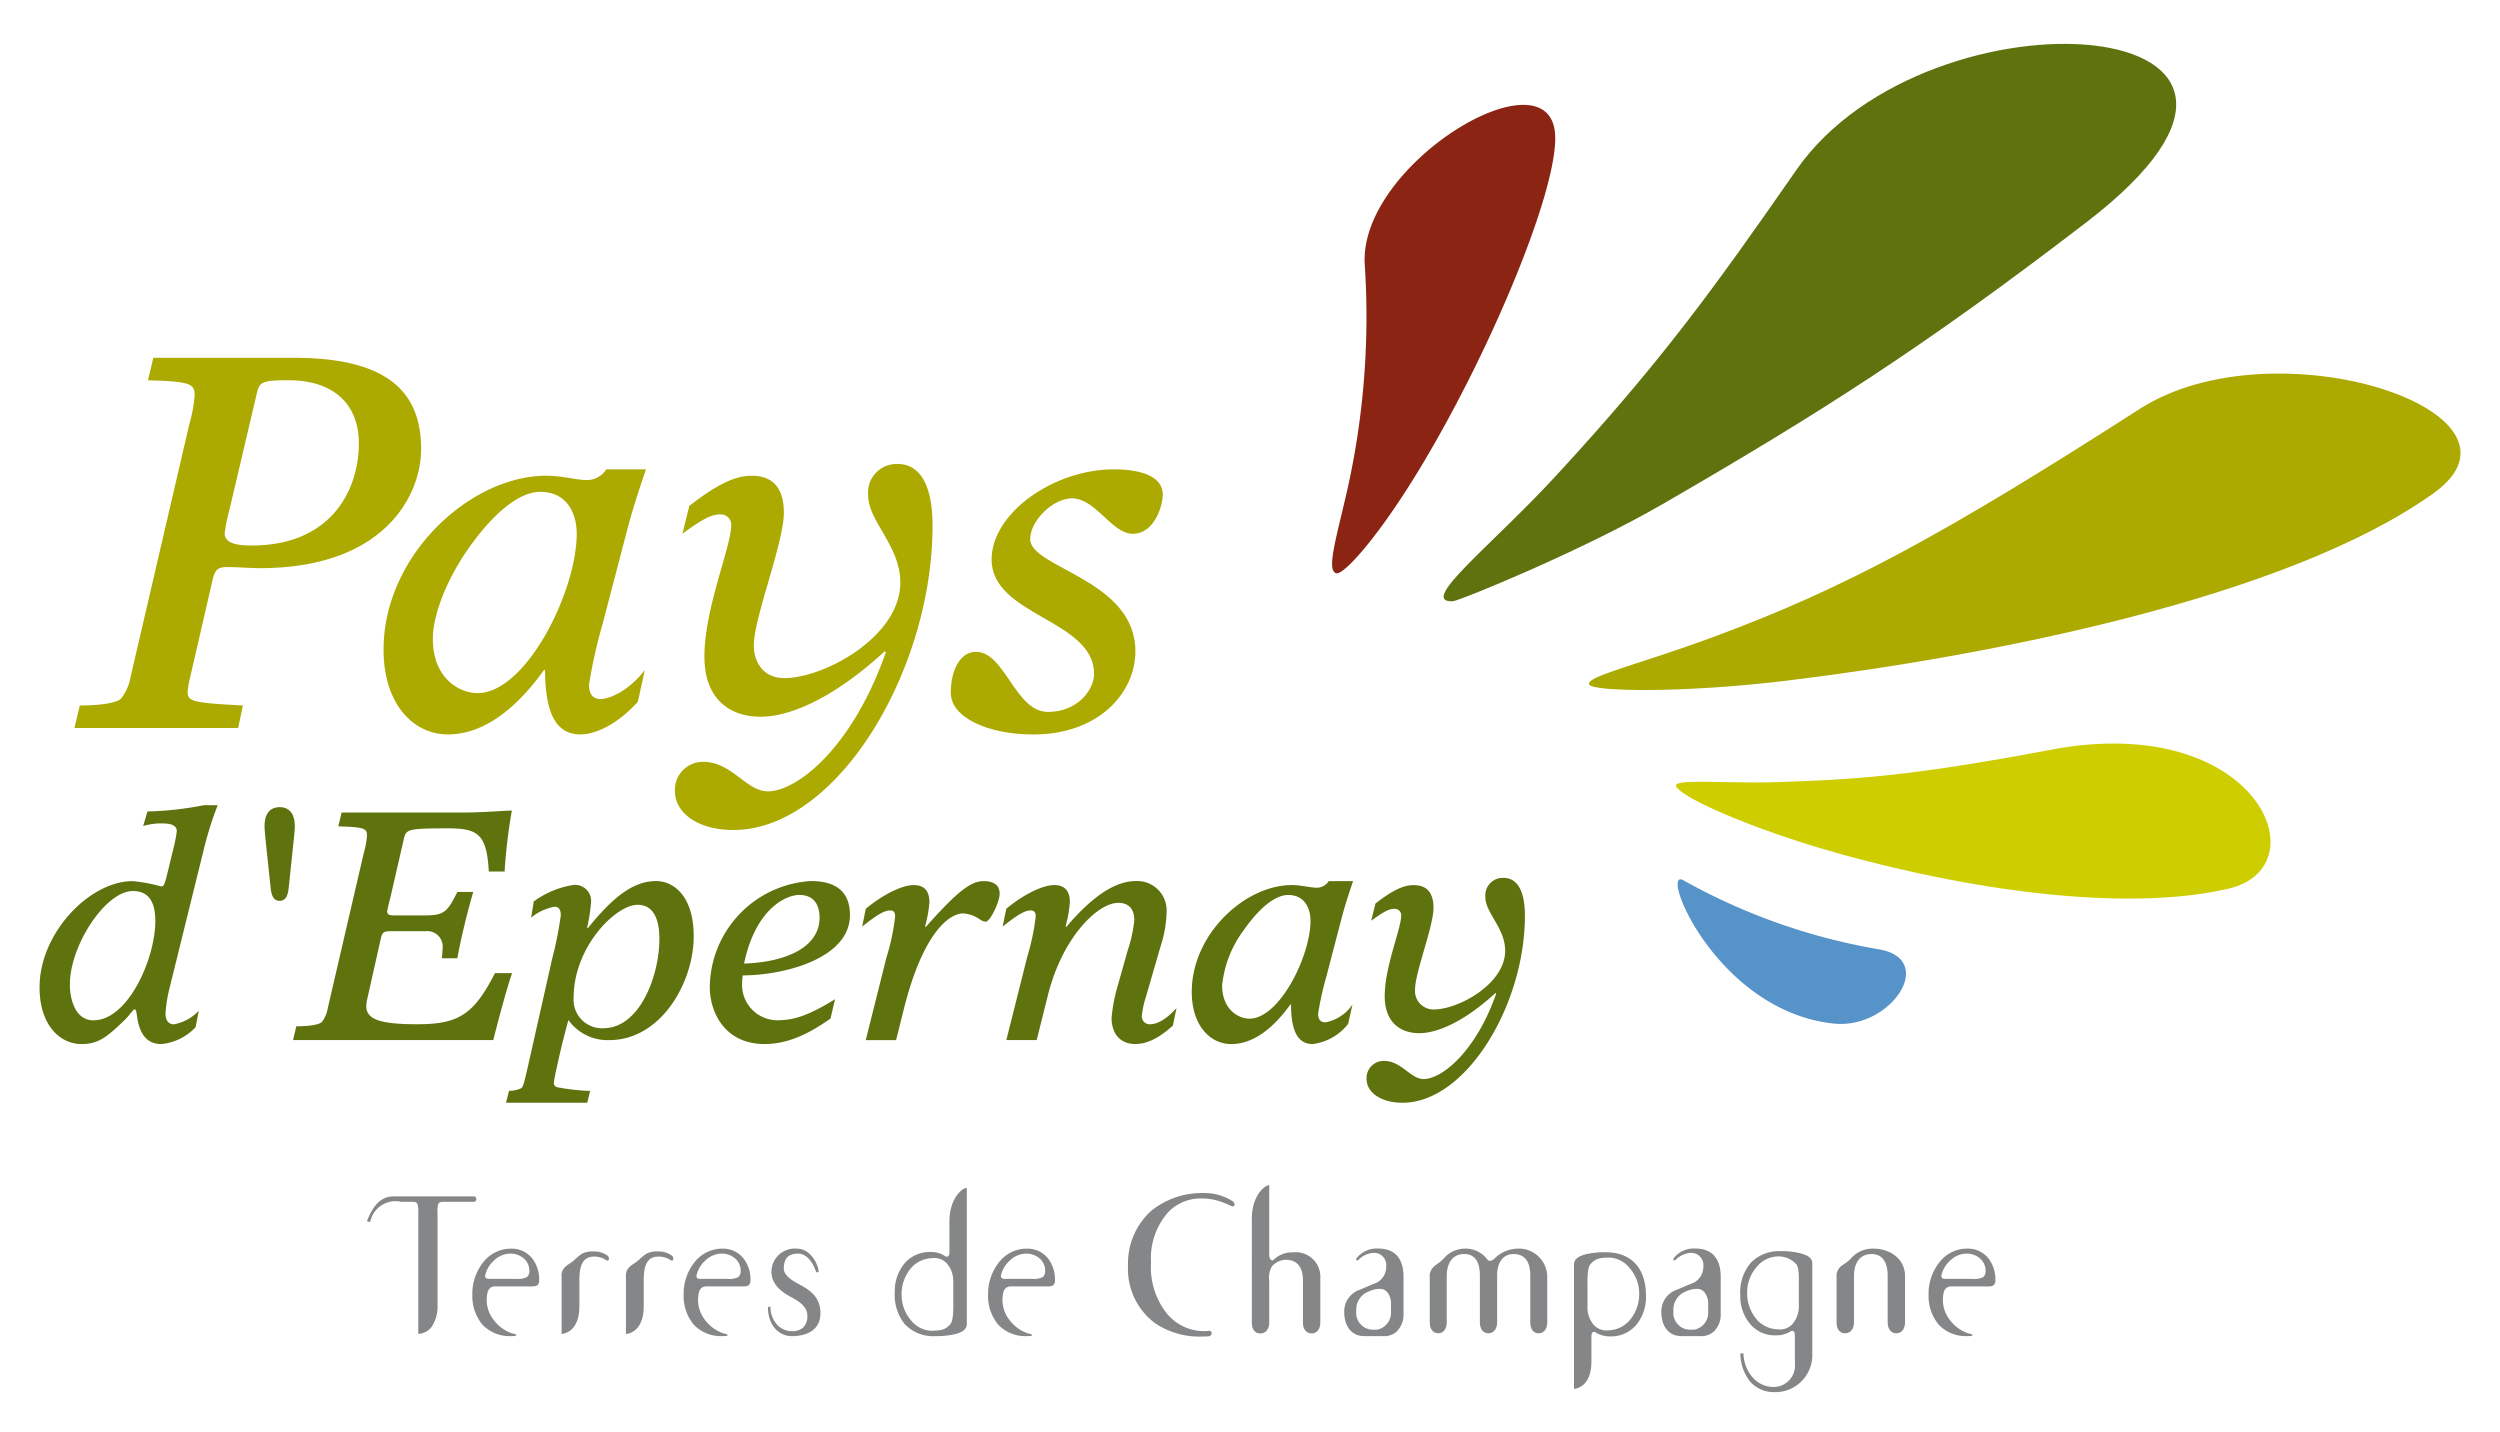 <svg xmlns="http://www.w3.org/2000/svg" xmlns:xlink="http://www.w3.org/1999/xlink" width="284.769" height="163.083" viewBox="0 0 284.769 163.083">
  <defs>
    <filter id="Tracé_1277" x="3.983" y="35.751" width="48.488" height="51.678" filterUnits="userSpaceOnUse">
      <feOffset dy="5" input="SourceAlpha"/>
      <feGaussianBlur stdDeviation="1.5" result="blur"/>
      <feFlood flood-color="#fff"/>
      <feComposite operator="in" in2="blur"/>
      <feComposite in="SourceGraphic"/>
    </filter>
    <filter id="Tracé_1278" x="39.191" y="48.461" width="38.889" height="39.696" filterUnits="userSpaceOnUse">
      <feOffset dy="5" input="SourceAlpha"/>
      <feGaussianBlur stdDeviation="1.5" result="blur-2"/>
      <feFlood flood-color="#fff"/>
      <feComposite operator="in" in2="blur-2"/>
      <feComposite in="SourceGraphic"/>
    </filter>
    <filter id="Tracé_1279" x="72.383" y="47.852" width="38.341" height="51.192" filterUnits="userSpaceOnUse">
      <feOffset dy="5" input="SourceAlpha"/>
      <feGaussianBlur stdDeviation="1.5" result="blur-3"/>
      <feFlood flood-color="#fff"/>
      <feComposite operator="in" in2="blur-3"/>
      <feComposite in="SourceGraphic"/>
    </filter>
    <filter id="Tracé_1280" x="103.796" y="48.456" width="33.15" height="39.7" filterUnits="userSpaceOnUse">
      <feOffset dy="5" input="SourceAlpha"/>
      <feGaussianBlur stdDeviation="1.5" result="blur-4"/>
      <feFlood flood-color="#fff"/>
      <feComposite operator="in" in2="blur-4"/>
      <feComposite in="SourceGraphic"/>
    </filter>
    <filter id="Tracé_1281" x="37.303" y="131.279" width="21.46" height="25.159" filterUnits="userSpaceOnUse">
      <feOffset dy="5" input="SourceAlpha"/>
      <feGaussianBlur stdDeviation="1.5" result="blur-5"/>
      <feFlood flood-color="#fff"/>
      <feComposite operator="in" in2="blur-5"/>
      <feComposite in="SourceGraphic"/>
    </filter>
    <filter id="Tracé_1282" x="49.3" y="137.23" width="16.613" height="19.468" filterUnits="userSpaceOnUse">
      <feOffset dy="5" input="SourceAlpha"/>
      <feGaussianBlur stdDeviation="1.5" result="blur-6"/>
      <feFlood flood-color="#fff"/>
      <feComposite operator="in" in2="blur-6"/>
      <feComposite in="SourceGraphic"/>
    </filter>
    <filter id="Tracé_1283" x="59.466" y="137.546" width="14.395" height="18.897" filterUnits="userSpaceOnUse">
      <feOffset dy="5" input="SourceAlpha"/>
      <feGaussianBlur stdDeviation="1.5" result="blur-7"/>
      <feFlood flood-color="#fff"/>
      <feComposite operator="in" in2="blur-7"/>
      <feComposite in="SourceGraphic"/>
    </filter>
    <filter id="Tracé_1284" x="66.8" y="137.546" width="14.4" height="18.897" filterUnits="userSpaceOnUse">
      <feOffset dy="5" input="SourceAlpha"/>
      <feGaussianBlur stdDeviation="1.5" result="blur-8"/>
      <feFlood flood-color="#fff"/>
      <feComposite operator="in" in2="blur-8"/>
      <feComposite in="SourceGraphic"/>
    </filter>
    <filter id="Tracé_1285" x="73.374" y="137.23" width="16.613" height="19.468" filterUnits="userSpaceOnUse">
      <feOffset dy="5" input="SourceAlpha"/>
      <feGaussianBlur stdDeviation="1.5" result="blur-9"/>
      <feFlood flood-color="#fff"/>
      <feComposite operator="in" in2="blur-9"/>
      <feComposite in="SourceGraphic"/>
    </filter>
    <filter id="Tracé_1286" x="82.969" y="137.235" width="14.984" height="19.468" filterUnits="userSpaceOnUse">
      <feOffset dy="5" input="SourceAlpha"/>
      <feGaussianBlur stdDeviation="1.5" result="blur-10"/>
      <feFlood flood-color="#fff"/>
      <feComposite operator="in" in2="blur-10"/>
      <feComposite in="SourceGraphic"/>
    </filter>
    <filter id="Tracé_1287" x="97.416" y="130.311" width="17.203" height="26.386" filterUnits="userSpaceOnUse">
      <feOffset dy="5" input="SourceAlpha"/>
      <feGaussianBlur stdDeviation="1.5" result="blur-11"/>
      <feFlood flood-color="#fff"/>
      <feComposite operator="in" in2="blur-11"/>
      <feComposite in="SourceGraphic"/>
    </filter>
    <filter id="Tracé_1288" x="108.054" y="137.23" width="16.617" height="19.468" filterUnits="userSpaceOnUse">
      <feOffset dy="5" input="SourceAlpha"/>
      <feGaussianBlur stdDeviation="1.5" result="blur-12"/>
      <feFlood flood-color="#fff"/>
      <feComposite operator="in" in2="blur-12"/>
      <feComposite in="SourceGraphic"/>
    </filter>
    <filter id="Tracé_1289" x="123.986" y="130.901" width="21.133" height="25.844" filterUnits="userSpaceOnUse">
      <feOffset dy="5" input="SourceAlpha"/>
      <feGaussianBlur stdDeviation="1.5" result="blur-13"/>
      <feFlood flood-color="#fff"/>
      <feComposite operator="in" in2="blur-13"/>
      <feComposite in="SourceGraphic"/>
    </filter>
    <filter id="Tracé_1290" x="138.098" y="130.005" width="16.801" height="26.391" filterUnits="userSpaceOnUse">
      <feOffset dy="5" input="SourceAlpha"/>
      <feGaussianBlur stdDeviation="1.5" result="blur-14"/>
      <feFlood flood-color="#fff"/>
      <feComposite operator="in" in2="blur-14"/>
      <feComposite in="SourceGraphic"/>
    </filter>
    <filter id="Tracé_1291" x="148.622" y="137.221" width="15.758" height="19.477" filterUnits="userSpaceOnUse">
      <feOffset dy="5" input="SourceAlpha"/>
      <feGaussianBlur stdDeviation="1.5" result="blur-15"/>
      <feFlood flood-color="#fff"/>
      <feComposite operator="in" in2="blur-15"/>
      <feComposite in="SourceGraphic"/>
    </filter>
    <filter id="Tracé_1292" x="158.363" y="137.225" width="22.38" height="19.142" filterUnits="userSpaceOnUse">
      <feOffset dy="5" input="SourceAlpha"/>
      <feGaussianBlur stdDeviation="1.5" result="blur-16"/>
      <feFlood flood-color="#fff"/>
      <feComposite operator="in" in2="blur-16"/>
      <feComposite in="SourceGraphic"/>
    </filter>
    <filter id="Tracé_1293" x="174.788" y="137.641" width="17.203" height="25.065" filterUnits="userSpaceOnUse">
      <feOffset dy="5" input="SourceAlpha"/>
      <feGaussianBlur stdDeviation="1.5" result="blur-17"/>
      <feFlood flood-color="#fff"/>
      <feComposite operator="in" in2="blur-17"/>
      <feComposite in="SourceGraphic"/>
    </filter>
    <filter id="Tracé_1294" x="184.736" y="137.221" width="15.768" height="19.477" filterUnits="userSpaceOnUse">
      <feOffset dy="5" input="SourceAlpha"/>
      <feGaussianBlur stdDeviation="1.5" result="blur-18"/>
      <feFlood flood-color="#fff"/>
      <feComposite operator="in" in2="blur-18"/>
      <feComposite in="SourceGraphic"/>
    </filter>
    <filter id="Tracé_1295" x="193.732" y="137.523" width="17.203" height="25.561" filterUnits="userSpaceOnUse">
      <feOffset dy="5" input="SourceAlpha"/>
      <feGaussianBlur stdDeviation="1.5" result="blur-19"/>
      <feFlood flood-color="#fff"/>
      <feComposite operator="in" in2="blur-19"/>
      <feComposite in="SourceGraphic"/>
    </filter>
    <filter id="Tracé_1296" x="204.7" y="137.23" width="16.797" height="19.137" filterUnits="userSpaceOnUse">
      <feOffset dy="5" input="SourceAlpha"/>
      <feGaussianBlur stdDeviation="1.5" result="blur-20"/>
      <feFlood flood-color="#fff"/>
      <feComposite operator="in" in2="blur-20"/>
      <feComposite in="SourceGraphic"/>
    </filter>
    <filter id="Tracé_1297" x="215.182" y="137.23" width="16.608" height="19.468" filterUnits="userSpaceOnUse">
      <feOffset dy="5" input="SourceAlpha"/>
      <feGaussianBlur stdDeviation="1.5" result="blur-21"/>
      <feFlood flood-color="#fff"/>
      <feComposite operator="in" in2="blur-21"/>
      <feComposite in="SourceGraphic"/>
    </filter>
    <filter id="Tracé_1298" x="0" y="86.722" width="29.294" height="36.703" filterUnits="userSpaceOnUse">
      <feOffset dy="5" input="SourceAlpha"/>
      <feGaussianBlur stdDeviation="1.5" result="blur-22"/>
      <feFlood flood-color="#fff"/>
      <feComposite operator="in" in2="blur-22"/>
      <feComposite in="SourceGraphic"/>
    </filter>
    <filter id="Tracé_1299" x="25.627" y="86.944" width="12.455" height="20.176" filterUnits="userSpaceOnUse">
      <feOffset dy="5" input="SourceAlpha"/>
      <feGaussianBlur stdDeviation="1.5" result="blur-23"/>
      <feFlood flood-color="#fff"/>
      <feComposite operator="in" in2="blur-23"/>
      <feComposite in="SourceGraphic"/>
    </filter>
    <filter id="Tracé_1300" x="28.883" y="87.326" width="33.952" height="35.646" filterUnits="userSpaceOnUse">
      <feOffset dy="5" input="SourceAlpha"/>
      <feGaussianBlur stdDeviation="1.5" result="blur-24"/>
      <feFlood flood-color="#fff"/>
      <feComposite operator="in" in2="blur-24"/>
      <feComposite in="SourceGraphic"/>
    </filter>
    <filter id="Tracé_1301" x="53.137" y="95.363" width="30.375" height="34.754" filterUnits="userSpaceOnUse">
      <feOffset dy="5" input="SourceAlpha"/>
      <feGaussianBlur stdDeviation="1.5" result="blur-25"/>
      <feFlood flood-color="#fff"/>
      <feComposite operator="in" in2="blur-25"/>
      <feComposite in="SourceGraphic"/>
    </filter>
    <filter id="Tracé_1302" x="76.352" y="95.363" width="24.966" height="28.062" filterUnits="userSpaceOnUse">
      <feOffset dy="5" input="SourceAlpha"/>
      <feGaussianBlur stdDeviation="1.5" result="blur-26"/>
      <feFlood flood-color="#fff"/>
      <feComposite operator="in" in2="blur-26"/>
      <feComposite in="SourceGraphic"/>
    </filter>
    <filter id="Tracé_1303" x="93.706" y="95.358" width="24.669" height="27.614" filterUnits="userSpaceOnUse">
      <feOffset dy="5" input="SourceAlpha"/>
      <feGaussianBlur stdDeviation="1.5" result="blur-27"/>
      <feFlood flood-color="#fff"/>
      <feComposite operator="in" in2="blur-27"/>
      <feComposite in="SourceGraphic"/>
    </filter>
    <filter id="Tracé_1304" x="109.715" y="95.363" width="28.808" height="28.062" filterUnits="userSpaceOnUse">
      <feOffset dy="5" input="SourceAlpha"/>
      <feGaussianBlur stdDeviation="1.5" result="blur-28"/>
      <feFlood flood-color="#fff"/>
      <feComposite operator="in" in2="blur-28"/>
      <feComposite in="SourceGraphic"/>
    </filter>
    <filter id="Tracé_1305" x="131.245" y="95.373" width="27.373" height="28.057" filterUnits="userSpaceOnUse">
      <feOffset dy="5" input="SourceAlpha"/>
      <feGaussianBlur stdDeviation="1.5" result="blur-29"/>
      <feFlood flood-color="#fff"/>
      <feComposite operator="in" in2="blur-29"/>
      <feComposite in="SourceGraphic"/>
    </filter>
    <filter id="Tracé_1306" x="151.157" y="94.99" width="27.033" height="35.122" filterUnits="userSpaceOnUse">
      <feOffset dy="5" input="SourceAlpha"/>
      <feGaussianBlur stdDeviation="1.5" result="blur-30"/>
      <feFlood flood-color="#fff"/>
      <feComposite operator="in" in2="blur-30"/>
      <feComposite in="SourceGraphic"/>
    </filter>
    <filter id="Tracé_1307" x="147.232" y="6.95" width="34.42" height="62.859" filterUnits="userSpaceOnUse">
      <feOffset dy="5" input="SourceAlpha"/>
      <feGaussianBlur stdDeviation="1.5" result="blur-31"/>
      <feFlood flood-color="#fff"/>
      <feComposite operator="in" in2="blur-31"/>
      <feComposite in="SourceGraphic"/>
    </filter>
    <filter id="Tracé_1308" x="159.945" y="0" width="92.441" height="72.994" filterUnits="userSpaceOnUse">
      <feOffset dy="5" input="SourceAlpha"/>
      <feGaussianBlur stdDeviation="1.5" result="blur-32"/>
      <feFlood flood-color="#fff"/>
      <feComposite operator="in" in2="blur-32"/>
      <feComposite in="SourceGraphic"/>
    </filter>
    <filter id="Tracé_1309" x="176.488" y="37.551" width="108.281" height="45.545" filterUnits="userSpaceOnUse">
      <feOffset dy="5" input="SourceAlpha"/>
      <feGaussianBlur stdDeviation="1.5" result="blur-33"/>
      <feFlood flood-color="#fff"/>
      <feComposite operator="in" in2="blur-33"/>
      <feComposite in="SourceGraphic"/>
    </filter>
    <filter id="Tracé_1310" x="186.404" y="79.685" width="76.723" height="27.164" filterUnits="userSpaceOnUse">
      <feOffset dy="5" input="SourceAlpha"/>
      <feGaussianBlur stdDeviation="1.5" result="blur-34"/>
      <feFlood flood-color="#fff"/>
      <feComposite operator="in" in2="blur-34"/>
      <feComposite in="SourceGraphic"/>
    </filter>
    <filter id="Tracé_1311" x="186.598" y="95.161" width="35.01" height="25.973" filterUnits="userSpaceOnUse">
      <feOffset dy="5" input="SourceAlpha"/>
      <feGaussianBlur stdDeviation="1.5" result="blur-35"/>
      <feFlood flood-color="#fff"/>
      <feComposite operator="in" in2="blur-35"/>
      <feComposite in="SourceGraphic"/>
    </filter>
  </defs>
  <g id="logo-epernay" transform="translate(-51.5 -18)">
    <g transform="matrix(1, 0, 0, 1, 51.5, 18)" filter="url(#Tracé_1277)">
      <path id="Tracé_1277-2" data-name="Tracé 1277" d="M14.309,160.446c2.813,0,4.281-.363,4.71-.793a5.706,5.706,0,0,0,1.1-2.567l6.664-28.666a16.478,16.478,0,0,0,.609-3.3c0-1.284-.429-1.59-5.319-1.708l.614-2.567H38.7c11,0,14.489,4.158,14.489,10.392,0,5.319-4.219,13.569-18.34,13.569-1.345,0-2.506-.123-3.667-.123-1.1,0-1.468.184-1.775,1.59L26.9,157.147a11.359,11.359,0,0,0-.307,1.713c0,1.1.368,1.284,6.3,1.59l-.547,2.567H13.7l.609-2.567Zm17.056-22.314a18.378,18.378,0,0,0-.552,2.69c0,.977.916,1.406,3.058,1.406,9.109,0,12.224-6.357,12.224-11.615,0-4.705-3.115-7.211-8.009-7.211-3.12,0-3.3.245-3.606,1.468l-3.12,13.267Z" transform="translate(-5.22 -85.09)" fill="#acaa00"/>
    </g>
    <g transform="matrix(1, 0, 0, 1, 51.5, 18)" filter="url(#Tracé_1278)">
      <path id="Tracé_1278-2" data-name="Tracé 1278" d="M117.273,174.237c-2.138,2.383-4.649,3.728-6.541,3.728-2.445,0-4.035-1.831-4.035-7.334h-.123c-3.242,4.526-6.966,7.334-10.94,7.334s-7.334-3.483-7.334-9.656c0-10.761,9.9-19.808,18.519-19.808,1.893,0,3.36.491,4.705.491a2.583,2.583,0,0,0,2.143-1.222h4.521c-.491,1.468-1.406,4.1-2.138,6.909l-2.813,10.756a57.043,57.043,0,0,0-1.529,6.848c0,1.038.368,1.652,1.34,1.652.92,0,3.12-.854,5.012-3.3l-.793,3.61Zm-18.279-.977c5.564,0,11.308-11.615,11.308-18.156,0-2.138-.977-4.767-4.158-4.767-2.383,0-5.319,2.383-8.193,6.48-2.2,3.115-4.035,7.273-4.035,10.27,0,4.521,3.058,6.173,5.074,6.173Z" transform="translate(-44.61 -99.31)" fill="#acaa00"/>
    </g>
    <g transform="matrix(1, 0, 0, 1, 51.5, 18)" filter="url(#Tracé_1279)">
      <path id="Tracé_1279-2" data-name="Tracé 1279" d="M160.277,151.247c3.544-2.751,5.442-3.422,7.093-3.422,3,0,3.667,2.138,3.667,4.219,0,3.422-3.422,11.983-3.422,15.1,0,1.775.977,3.728,3.483,3.728,4.526,0,13.205-4.705,13.205-10.883,0-4.219-3.667-6.966-3.667-9.963A3.26,3.26,0,0,1,184,146.48c2.322,0,3.974,2.02,3.974,7.032,0,16.5-10.883,34.66-22.677,34.66-4.158,0-6.664-2.015-6.664-4.4a3.179,3.179,0,0,1,3.238-3.36c3.242,0,4.889,3.36,7.334,3.36,3.36,0,9.656-5.012,13.446-15.834l-.123-.123c-6.112,5.626-11.063,7.457-14.121,7.457-3.606,0-6.419-2.077-6.419-6.848,0-5.564,3.058-12.469,3.058-15.036a1.193,1.193,0,0,0-1.284-1.161c-1.038,0-2.081.609-4.281,2.2l.793-3.181Z" transform="translate(-81.75 -98.63)" fill="#acaa00"/>
    </g>
    <g transform="matrix(1, 0, 0, 1, 51.5, 18)" filter="url(#Tracé_1280)">
      <path id="Tracé_1280-2" data-name="Tracé 1280" d="M245.913,155.1c-2.383,0-4.219-4.035-6.909-4.035-2.2,0-4.767,2.567-4.767,4.644,0,3.3,11.983,4.583,11.983,12.776,0,4.767-4.219,9.477-11.615,9.477-5.135,0-9.415-1.893-9.415-4.767,0-2.383.977-4.649,2.874-4.649,3.3,0,4.465,6.848,8.193,6.848,3.365,0,5.258-2.506,5.258-4.342,0-6.173-11.676-6.6-11.676-13.021,0-5.258,7.027-10.27,13.937-10.27,3.058,0,5.564.793,5.564,2.874,0,1.222-.916,4.465-3.422,4.465Z" transform="translate(-116.89 -99.3)" fill="#acaa00"/>
    </g>
    <g transform="matrix(1, 0, 0, 1, 51.5, 18)" filter="url(#Tracé_1281)">
      <path id="Tracé_1281-2" data-name="Tracé 1281" d="M96.472,323.864h-3.4c-.359,0-.524.047-.632.212a2.566,2.566,0,0,0-.1,1.015v10.444a4.285,4.285,0,0,1-.656,2.549,2,2,0,0,1-1.539.826V325.091a2.446,2.446,0,0,0-.109-1.015c-.1-.165-.274-.212-.632-.212H88.179a2.925,2.925,0,0,0-3.5,2.27.445.445,0,0,1-.378-.071c.571-1.463,1.411-2.813,2.992-2.813h9.151a.292.292,0,0,1,.316.307.287.287,0,0,1-.293.307Z" transform="translate(-42.5 -191.97)" fill="#848687"/>
    </g>
    <g transform="matrix(1, 0, 0, 1, 51.5, 18)" filter="url(#Tracé_1282)">
      <path id="Tracé_1282-2" data-name="Tracé 1282" d="M117.144,340.018a.921.921,0,0,1-.547.142c-.231.024-.486,0-.713,0H112.3a.962.962,0,0,0-.529.165.93.93,0,0,0-.316.543,3.682,3.682,0,0,0,.651,3.049,4.368,4.368,0,0,0,2.11,1.581c.165.047.316.071.444.118a.1.1,0,0,1,.061.094c0,.071-.085.071-.17.094a3.964,3.964,0,0,1-.529.024,4.281,4.281,0,0,1-3.143-1.3,5.1,5.1,0,0,1-1.156-3.422,5.751,5.751,0,0,1,1.411-3.9,3.981,3.981,0,0,1,3.058-1.345,2.966,2.966,0,0,1,2.487,1.3,3.9,3.9,0,0,1,.656,2.313.7.7,0,0,1-.189.543Zm-1.539-3.025a2.353,2.353,0,0,0-1.666-.566,2.733,2.733,0,0,0-1.812.849,3.118,3.118,0,0,0-.949,1.68c0,.283.189.349.463.349h3.1a2.414,2.414,0,0,0,1.18-.189.849.849,0,0,0,.3-.684A1.889,1.889,0,0,0,115.605,336.993Z" transform="translate(-55.92 -198.63)" fill="#848687"/>
    </g>
    <g transform="matrix(1, 0, 0, 1, 51.5, 18)" filter="url(#Tracé_1283)">
      <path id="Tracé_1283-2" data-name="Tracé 1283" d="M136.362,337.54a2.278,2.278,0,0,0-.486-.26,2.4,2.4,0,0,0-.925-.165c-1.284,0-1.666,1.015-1.666,2.714v2.907c0,2.643-1.392,3.1-1.959,3.19-.042,0-.066-.024-.066-.094v-6.376a1.386,1.386,0,0,1,.444-1.2,5.093,5.093,0,0,1,.547-.4,3.364,3.364,0,0,0,.614-.5c.189-.165.335-.283.486-.4a1.43,1.43,0,0,1,.439-.26,2.617,2.617,0,0,1,1.119-.165,2.579,2.579,0,0,1,1.581.472.476.476,0,0,1,.146.472.23.23,0,0,1-.274.076Z" transform="translate(-67.29 -198.98)" fill="#848687"/>
    </g>
    <g transform="matrix(1, 0, 0, 1, 51.5, 18)" filter="url(#Tracé_1284)">
      <path id="Tracé_1284-2" data-name="Tracé 1284" d="M151.907,337.54a2.278,2.278,0,0,0-.486-.26,2.412,2.412,0,0,0-.93-.165c-1.284,0-1.666,1.015-1.666,2.714v2.907c0,2.643-1.392,3.1-1.959,3.19-.042,0-.066-.024-.066-.094v-6.376a1.386,1.386,0,0,1,.444-1.2,4.3,4.3,0,0,1,.547-.4,3.531,3.531,0,0,0,.614-.5c.189-.165.335-.283.486-.4a1.449,1.449,0,0,1,.444-.26,2.6,2.6,0,0,1,1.119-.165,2.569,2.569,0,0,1,1.581.472.476.476,0,0,1,.146.472.228.228,0,0,1-.274.076Z" transform="translate(-75.5 -198.98)" fill="#848687"/>
    </g>
    <g transform="matrix(1, 0, 0, 1, 51.5, 18)" filter="url(#Tracé_1285)">
      <path id="Tracé_1285-2" data-name="Tracé 1285" d="M168.159,340.018a.931.931,0,0,1-.547.142c-.231.024-.486,0-.717,0h-3.582a.962.962,0,0,0-.529.165.93.93,0,0,0-.316.543,3.682,3.682,0,0,0,.651,3.049,4.368,4.368,0,0,0,2.11,1.581c.17.047.316.071.444.118a.1.1,0,0,1,.061.094c0,.071-.085.071-.17.094a3.964,3.964,0,0,1-.529.024,4.281,4.281,0,0,1-3.143-1.3,5.106,5.106,0,0,1-1.161-3.422,5.751,5.751,0,0,1,1.411-3.9,3.989,3.989,0,0,1,3.058-1.345,2.966,2.966,0,0,1,2.487,1.3,3.9,3.9,0,0,1,.656,2.313.7.7,0,0,1-.189.543Zm-1.539-3.025a2.361,2.361,0,0,0-1.666-.566,2.743,2.743,0,0,0-1.812.849,3.118,3.118,0,0,0-.949,1.68c0,.283.189.349.463.349h3.1a2.4,2.4,0,0,0,1.18-.189.846.846,0,0,0,.293-.684,1.885,1.885,0,0,0-.609-1.439Z" transform="translate(-82.86 -198.63)" fill="#848687"/>
    </g>
    <g transform="matrix(1, 0, 0, 1, 51.5, 18)" filter="url(#Tracé_1286)">
      <path id="Tracé_1286-2" data-name="Tracé 1286" d="M183.741,345.833c-1.331,0-2.657-1.114-2.681-3.285a.334.334,0,0,1,.293-.047,3.006,3.006,0,0,0,.717,1.987,2.26,2.26,0,0,0,1.624.779,1.91,1.91,0,0,0,1.373-.4,1.837,1.837,0,0,0,.486-1.392c0-1.038-1.076-1.675-1.836-2.077-1.137-.614-2.256-1.463-2.256-2.926a2.661,2.661,0,0,1,2.931-2.6c1.515,0,2.421,1.793,2.445,2.619a.35.35,0,0,1-.274.071c-.359-1.133-1.095-2.124-2.067-2.124-1.034,0-1.624.472-1.624,1.7,0,.755.887,1.345,1.793,1.817,1.2.642,2.379,1.439,2.379,3.261,0,1.94-1.557,2.624-3.308,2.624Z" transform="translate(-93.59 -198.64)" fill="#848687"/>
    </g>
    <g transform="matrix(1, 0, 0, 1, 51.5, 18)" filter="url(#Tracé_1287)">
      <path id="Tracé_1287-2" data-name="Tracé 1287" d="M218.561,337.851a9.274,9.274,0,0,1-2.3.236,4.458,4.458,0,0,1-3.455-1.369,5.326,5.326,0,0,1-1.137-3.615,4.994,4.994,0,0,1,1.156-3.356A3.816,3.816,0,0,1,215.7,328.5a2.933,2.933,0,0,1,1.817.543c.25,0,.378-.094.378-.614v-3.379c0-2.643,1.411-3.78,1.921-3.846.042,0,.061.024.061.094v15.423c0,.708-.779.991-1.307,1.133Zm-.231-6.14a3.018,3.018,0,0,0-.717-1.893,1.878,1.878,0,0,0-1.642-.614,3.33,3.33,0,0,0-2.275.944,4.56,4.56,0,0,0-1.246,3.332,4.45,4.45,0,0,0,1.076,2.813,3.141,3.141,0,0,0,2.256,1.18c1.265,0,1.685-.165,2.213-.732.4-.448.34-2.077.34-2.671v-2.36Z" transform="translate(-109.75 -190.89)" fill="#848687"/>
    </g>
    <g transform="matrix(1, 0, 0, 1, 51.5, 18)" filter="url(#Tracé_1288)">
      <path id="Tracé_1288-2" data-name="Tracé 1288" d="M241.639,340.018a.921.921,0,0,1-.547.142c-.231.024-.486,0-.717,0h-3.587a.95.95,0,0,0-.529.165.93.93,0,0,0-.316.543,3.682,3.682,0,0,0,.651,3.049,4.347,4.347,0,0,0,2.11,1.581c.17.047.316.071.444.118a.1.1,0,0,1,.061.094c0,.071-.085.071-.17.094a3.964,3.964,0,0,1-.529.024,4.263,4.263,0,0,1-3.138-1.3,5.082,5.082,0,0,1-1.161-3.422,5.731,5.731,0,0,1,1.416-3.9,3.981,3.981,0,0,1,3.058-1.345,2.966,2.966,0,0,1,2.487,1.3,3.9,3.9,0,0,1,.656,2.313.7.7,0,0,1-.189.543Zm-1.539-3.025a2.353,2.353,0,0,0-1.666-.566,2.743,2.743,0,0,0-1.812.849,3.118,3.118,0,0,0-.949,1.68c0,.283.189.349.463.349h3.1a2.427,2.427,0,0,0,1.18-.189.835.835,0,0,0,.3-.684,1.9,1.9,0,0,0-.609-1.439Z" transform="translate(-121.66 -198.63)" fill="#848687"/>
    </g>
    <g transform="matrix(1, 0, 0, 1, 51.5, 18)" filter="url(#Tracé_1289)">
      <path id="Tracé_1289-2" data-name="Tracé 1289" d="M279.66,323.889a12.1,12.1,0,0,0-1.246-.5,6.487,6.487,0,0,0-2.128-.326,5.157,5.157,0,0,0-3.714,1.534,7.911,7.911,0,0,0-1.982,5.763,8.493,8.493,0,0,0,1.727,5.715,5.5,5.5,0,0,0,4.111,2.1c.208,0,.462,0,.694-.024a.284.284,0,0,1,.378.26.369.369,0,0,1-.359.354,6.243,6.243,0,0,1-.717.024,8.942,8.942,0,0,1-5.461-1.581,7.709,7.709,0,0,1-2.992-6.494,8.063,8.063,0,0,1,2.657-6.258,9.174,9.174,0,0,1,5.881-2.01,6.021,6.021,0,0,1,3.332.9.5.5,0,0,1,.255.5c-.061.118-.194.165-.444.047Z" transform="translate(-139.48 -191.55)" fill="#848687"/>
    </g>
    <g transform="matrix(1, 0, 0, 1, 51.5, 18)" filter="url(#Tracé_1290)">
      <path id="Tracé_1290-2" data-name="Tracé 1290" d="M304.685,337.436c-.632,0-1-.5-1-1.251v-4.838c0-1.208-.5-2.294-1.916-2.294a2.111,2.111,0,0,0-1.624.755,2.712,2.712,0,0,0-.3,1.7v4.677c0,.708-.359,1.251-1.01,1.251s-.972-.5-.972-1.251V324.4c0-2.648,1.416-3.78,1.921-3.851.042,0,.061.024.061.094v7.891c0,.283.127.59.425.59a3.025,3.025,0,0,1,2.317-.92,2.794,2.794,0,0,1,3.077,2.954v5.031c0,.708-.359,1.251-.991,1.251Z" transform="translate(-155.27 -190.55)" fill="#848687"/>
    </g>
    <g transform="matrix(1, 0, 0, 1, 51.5, 18)" filter="url(#Tracé_1291)">
      <path id="Tracé_1291-2" data-name="Tracé 1291" d="M326.3,345.133a2.065,2.065,0,0,1-1.576.684h-2.237c-1.812,0-2.317-1.581-2.317-2.695a2.6,2.6,0,0,1,1.727-2.577c.783-.307.949-.425,1.77-.732a2.03,2.03,0,0,0,1.284-1.963,1.384,1.384,0,0,0-1.5-1.515,2.648,2.648,0,0,0-1.6.732c-.165.189-.274.118-.293.094-.019,0-.085-.118.1-.33a2.928,2.928,0,0,1,2.4-.991c1.9,0,2.865,1.156,2.865,3.214v4.229a2.612,2.612,0,0,1-.637,1.841Zm-.8-3.091c0-.59-.359-1.609-1.222-1.609a2.736,2.736,0,0,0-1.222.26,2.21,2.21,0,0,0-1.515,2.289,1.908,1.908,0,0,0,1.855,2.1h.5a1.969,1.969,0,0,0,1.6-1.822v-1.227Z" transform="translate(-167.05 -198.62)" fill="#848687"/>
    </g>
    <g transform="matrix(1, 0, 0, 1, 51.5, 18)" filter="url(#Tracé_1292)">
      <path id="Tracé_1292-2" data-name="Tracé 1292" d="M353.208,345.492c-.614,0-.949-.524-.949-1.251v-5.314c0-1.345-.425-2.459-1.921-2.459-1.307,0-1.855,1.156-1.855,2.431v5.338c0,.708-.359,1.251-.991,1.251s-.972-.524-.972-1.251v-5.314c0-1.326-.4-2.459-1.793-2.459s-1.982,1.133-1.982,2.5v5.272c0,.708-.335,1.251-.967,1.251s-.967-.524-.967-1.251v-5.078a1.434,1.434,0,0,1,.463-1.251,4.335,4.335,0,0,1,.486-.382,3.656,3.656,0,0,0,.59-.5,3.244,3.244,0,0,1,2.549-1.18,3.194,3.194,0,0,1,2.232.944c.193.283.382.448.486.448a.782.782,0,0,0,.59-.283,3.912,3.912,0,0,1,2.657-1.109,3.233,3.233,0,0,1,3.327,3.1v5.291c0,.708-.335,1.251-.991,1.251Z" transform="translate(-177.95 -198.62)" fill="#848687"/>
    </g>
    <g transform="matrix(1, 0, 0, 1, 51.5, 18)" filter="url(#Tracé_1293)">
      <path id="Tracé_1293-2" data-name="Tracé 1293" d="M382.652,345.06a3.731,3.731,0,0,1-2.869,1.255,3.039,3.039,0,0,1-1.812-.519c-.25,0-.378.094-.378.614v2.742c0,2.6-1.369,3.049-1.921,3.143-.042,0-.061-.024-.061-.094V338.1c0-.708.779-.991,1.307-1.133a9.312,9.312,0,0,1,2.3-.236c2.865,0,4.592,1.751,4.592,4.984a5,5,0,0,1-1.156,3.356Zm-.76-6.588a3.077,3.077,0,0,0-2.195-1.133c-1.265,0-1.69.165-2.213.755-.4.425-.335,2.053-.335,2.643v2.388a3.036,3.036,0,0,0,.717,1.888,1.945,1.945,0,0,0,1.642.614,3.3,3.3,0,0,0,2.426-1.133,4.528,4.528,0,0,0,1.1-3.167,4.391,4.391,0,0,0-1.142-2.86Z" transform="translate(-196.32 -199.09)" fill="#848687"/>
    </g>
    <g transform="matrix(1, 0, 0, 1, 51.5, 18)" filter="url(#Tracé_1294)">
      <path id="Tracé_1294-2" data-name="Tracé 1294" d="M402.825,345.133a2.068,2.068,0,0,1-1.581.684h-2.237c-1.812,0-2.317-1.581-2.317-2.695a2.6,2.6,0,0,1,1.727-2.577c.779-.307.949-.425,1.77-.732a2.035,2.035,0,0,0,1.288-1.963,1.385,1.385,0,0,0-1.5-1.515,2.648,2.648,0,0,0-1.6.732c-.17.189-.274.118-.293.094-.019,0-.085-.118.1-.33a2.928,2.928,0,0,1,2.4-.991c1.9,0,2.869,1.156,2.869,3.214v4.229a2.632,2.632,0,0,1-.632,1.841Zm-.8-3.091c0-.59-.359-1.609-1.222-1.609a2.721,2.721,0,0,0-1.222.26,2.21,2.21,0,0,0-1.515,2.289,1.907,1.907,0,0,0,1.85,2.1h.51a1.965,1.965,0,0,0,1.6-1.822v-1.227Z" transform="translate(-207.45 -198.62)" fill="#848687"/>
    </g>
    <g transform="matrix(1, 0, 0, 1, 51.5, 18)" filter="url(#Tracé_1295)">
      <path id="Tracé_1295-2" data-name="Tracé 1295" d="M419.7,352.536a3.605,3.605,0,0,1-2.888-1.274,5.363,5.363,0,0,1-1.057-3.143h.359a4.258,4.258,0,0,0,1.029,2.718,3.149,3.149,0,0,0,2.28,1.109,2.443,2.443,0,0,0,2.549-2.695V346.16c0-.519-.127-.614-.378-.614a3.048,3.048,0,0,1-1.812.519,3.641,3.641,0,0,1-2.851-1.227,4.887,4.887,0,0,1-1.18-3.351,5.144,5.144,0,0,1,1.222-3.71,4.45,4.45,0,0,1,3.374-1.3,8.283,8.283,0,0,1,2.3.26c.524.142,1.307.4,1.307,1.109v10.345a4.217,4.217,0,0,1-4.257,4.347Zm2.718-12.025c0-.618.085-2.1-.293-2.553a2.728,2.728,0,0,0-2.256-.873,3.251,3.251,0,0,0-2.341,1.3,4.346,4.346,0,0,0-.991,2.695,4.592,4.592,0,0,0,1.161,3.261,3.3,3.3,0,0,0,2.36,1.038,1.883,1.883,0,0,0,1.647-.614,3.036,3.036,0,0,0,.717-1.888V340.51Z" transform="translate(-217.52 -198.96)" fill="#848687"/>
    </g>
    <g transform="matrix(1, 0, 0, 1, 51.5, 18)" filter="url(#Tracé_1296)">
      <path id="Tracé_1296-2" data-name="Tracé 1296" d="M445.8,345.5c-.628,0-.991-.524-.991-1.251v-5.314c0-1.251-.42-2.459-1.836-2.459s-2,1.133-2,2.5v5.272c0,.708-.359,1.251-1.01,1.251s-.972-.524-.972-1.251v-5.078a1.491,1.491,0,0,1,.467-1.279,5.757,5.757,0,0,1,.505-.354,4.771,4.771,0,0,0,.609-.5,3.313,3.313,0,0,1,2.591-1.18c2.1,0,3.625,1.321,3.625,3.1v5.291c0,.708-.354,1.251-.991,1.251Z" transform="translate(-229.79 -198.63)" fill="#848687"/>
    </g>
    <g transform="matrix(1, 0, 0, 1, 51.5, 18)" filter="url(#Tracé_1297)">
      <path id="Tracé_1297-2" data-name="Tracé 1297" d="M468.619,340.018a.921.921,0,0,1-.547.142c-.231.024-.486,0-.717,0h-3.587a.95.95,0,0,0-.529.165.93.93,0,0,0-.316.543,3.7,3.7,0,0,0,.651,3.049,4.368,4.368,0,0,0,2.11,1.581c.17.047.316.071.444.118a.1.1,0,0,1,.066.094c0,.071-.085.071-.17.094a3.894,3.894,0,0,1-.524.024,4.263,4.263,0,0,1-3.138-1.3A5.082,5.082,0,0,1,461.2,341.1a5.751,5.751,0,0,1,1.411-3.9,3.979,3.979,0,0,1,3.054-1.345,2.966,2.966,0,0,1,2.487,1.3,3.9,3.9,0,0,1,.656,2.313.7.7,0,0,1-.189.543Zm-1.539-3.025a2.353,2.353,0,0,0-1.666-.566,2.733,2.733,0,0,0-1.812.849,3.15,3.15,0,0,0-.949,1.68c0,.283.194.349.467.349h3.1a2.4,2.4,0,0,0,1.18-.189.846.846,0,0,0,.293-.684,1.885,1.885,0,0,0-.609-1.439Z" transform="translate(-241.52 -198.63)" fill="#848687"/>
    </g>
    <g transform="matrix(1, 0, 0, 1, 51.5, 18)" filter="url(#Tracé_1298)">
      <path id="Tracé_1298-2" data-name="Tracé 1298" d="M17.55,229.553a37.561,37.561,0,0,0,6.423-.713h1.581a39.505,39.505,0,0,0-1.581,5.036L20.065,249.7a16.223,16.223,0,0,0-.453,2.855c0,.939.453,1.241.977,1.241a5.24,5.24,0,0,0,2.818-1.543l-.373,1.878a6.145,6.145,0,0,1-3.908,1.916c-1.43,0-2.44-.9-2.742-3.082-.113-.788-.151-.864-.3-.864-.189,0-.486.6-1.2,1.279-2.029,1.954-2.969,2.667-4.847,2.667-2.4,0-4.771-2.1-4.771-6.461,0-6.2,5.711-12.1,10.6-12.1a18.511,18.511,0,0,1,3.233.6c.3,0,.378-.076.713-1.425l.675-2.78a17.6,17.6,0,0,0,.411-2.067c0-.529-.378-.9-1.652-.9a6.942,6.942,0,0,0-2.18.3l.491-1.652Zm-6.126,23.786c3.908,0,7.027-6.99,7.027-11.308,0-1.576-.373-3.417-2.553-3.417-3.12,0-7.178,6.2-7.178,10.633,0,1.765.637,4.1,2.7,4.1Z" transform="translate(-0.76 -142.12)" fill="#5e720d"/>
    </g>
    <g transform="matrix(1, 0, 0, 1, 51.5, 18)" filter="url(#Tracé_1299)">
      <path id="Tracé_1299-2" data-name="Tracé 1299" d="M59.636,232.581c-.038-.491-.076-.788-.076-1.128,0-1.241.524-2.143,1.727-2.143s1.727.9,1.727,2.143c0,.34-.038.637-.076,1.128l-.637,6.05c-.113,1.015-.491,1.354-1.015,1.354s-.9-.335-1.015-1.354l-.637-6.05Z" transform="translate(-29.43 -142.37)" fill="#5e720d"/>
    </g>
    <g transform="matrix(1, 0, 0, 1, 51.5, 18)" filter="url(#Tracé_1300)">
      <path id="Tracé_1300-2" data-name="Tracé 1300" d="M66.847,254.69c1.727,0,2.629-.227,2.893-.486a3.5,3.5,0,0,0,.675-1.576L74.507,235a10.184,10.184,0,0,0,.378-2.029c0-.788-.264-.977-3.271-1.052l.378-1.576H85.744c2.18,0,3.719-.151,5.64-.227a61.753,61.753,0,0,0-.826,6.952h-1.8c-.227-4.21-1.2-4.922-4.583-4.922-4.771,0-4.847.113-5.111,1.274l-1.543,6.725a14.056,14.056,0,0,0-.34,1.468c0,.34.227.448.788.448h3.492c2.218,0,2.558-.378,3.719-2.671h1.8c-.6,2.1-1.392,5.187-1.8,7.551H83.413c.038-.378.076-.75.076-1.085a1.755,1.755,0,0,0-1.954-1.992H77.475c-.675,0-.864.151-1.015.826l-1.543,6.876a3.331,3.331,0,0,0-.113.826c0,1.463,1.425,2.067,5.786,2.067,4.625,0,6.428-1.015,8.868-5.824h1.954c-.524,1.463-1.543,5.22-2.143,7.627H66.46l.378-1.581Z" transform="translate(-33.08 -142.79)" fill="#5e720d"/>
    </g>
    <g transform="matrix(1, 0, 0, 1, 51.5, 18)" filter="url(#Tracé_1301)">
      <path id="Tracé_1301-2" data-name="Tracé 1301" d="M121,249.481a10.343,10.343,0,0,1,4.469-1.878,1.817,1.817,0,0,1,2.067,1.954,19.422,19.422,0,0,1-.448,2.893l.076.076c3.2-3.983,5.451-5.376,7.816-5.376,1.69,0,4.248,1.392,4.248,6.315,0,5.182-3.686,11.8-9.618,11.8a5.469,5.469,0,0,1-4.658-2.294l-.637,2.445c-.227.9-1.015,4.318-1.015,4.7a.487.487,0,0,0,.415.524,24.372,24.372,0,0,0,3.719.415L127.1,272.4H117.85l.34-1.355a3.326,3.326,0,0,0,1.392-.3c.227-.189.3-.411.939-3.271l2.591-11.5a41.405,41.405,0,0,0,.977-4.922c0-.6-.189-.977-.713-.977a5.828,5.828,0,0,0-2.667,1.241l.3-1.841Zm11.837.373c-2.478,0-7.287,4.771-7.287,10.6a3.235,3.235,0,0,0,3.384,3.459c4.172,0,6.386-6.013,6.386-10.185C135.317,251.473,134.642,249.854,132.835,249.854Z" transform="translate(-60.21 -151.79)" fill="#5e720d"/>
    </g>
    <g transform="matrix(1, 0, 0, 1, 51.5, 18)" filter="url(#Tracé_1302)">
      <path id="Tracé_1302-2" data-name="Tracé 1302" d="M180.788,262.819c-2.18,1.506-4.583,2.893-7.513,2.893-4.583,0-6.235-3.681-6.235-6.5a12.238,12.238,0,0,1,11.535-12.063c2.629,0,4.432,1.052,4.432,3.87,0,5-7.627,6.876-12.214,6.876a7.284,7.284,0,0,0-.076.977,4.032,4.032,0,0,0,3.946,4.134c1.727,0,3.308-.34,6.65-2.4l-.529,2.213Zm-3.568-14.088c-1.35,0-4.922,1.392-6.277,7.816,4.734-.151,8.6-1.841,8.6-5.22,0-1.614-.75-2.6-2.331-2.6Z" transform="translate(-86.19 -151.79)" fill="#5e720d"/>
    </g>
    <g transform="matrix(1, 0, 0, 1, 51.5, 18)" filter="url(#Tracé_1303)">
      <path id="Tracé_1303-2" data-name="Tracé 1303" d="M206.628,255.673a25.482,25.482,0,0,0,.939-4.507c0-.378-.113-.68-.562-.68-.675,0-1.506.491-3.2,1.841l.415-2.029c1.8-1.506,4.059-2.7,5.446-2.7,1.09,0,1.8.524,1.8,1.954a14.692,14.692,0,0,1-.486,2.742l.076.076c3.908-4.432,5.3-5.225,6.612-5.225,1.052,0,1.8.415,1.8,1.43,0,.939-1.09,3.19-1.576,3.19-.378,0-.642-.264-1.052-.491a3.564,3.564,0,0,0-1.543-.448c-1.5,0-4.545,2.067-6.763,10.973l-.864,3.459h-3.455l2.4-9.581Z" transform="translate(-105.6 -151.78)" fill="#5e720d"/>
    </g>
    <g transform="matrix(1, 0, 0, 1, 51.5, 18)" filter="url(#Tracé_1304)">
      <path id="Tracé_1304-2" data-name="Tracé 1304" d="M238.141,250.307c1.8-1.506,4.059-2.7,5.446-2.7,1.09,0,1.8.524,1.8,1.954a14.691,14.691,0,0,1-.486,2.742l.076.076c2.855-3.379,5.522-5.225,7.853-5.225a3.351,3.351,0,0,1,3.573,3.568,13.312,13.312,0,0,1-.675,3.832l-1.69,5.824a10.28,10.28,0,0,0-.448,2.067.891.891,0,0,0,.939,1.015c.826,0,1.841-.566,3.006-1.841l-.415,1.992c-1.652,1.5-3.006,2.1-4.285,2.1-1.916,0-2.7-1.425-2.7-2.969a19.33,19.33,0,0,1,.75-3.832l1.09-3.87a15.573,15.573,0,0,0,.75-3.417c0-1.392-.713-1.992-1.841-1.992-2.256,0-6.31,3.795-8,10.52l-1.279,5.111h-3.455l2.407-9.581a25.48,25.48,0,0,0,.939-4.507c0-.378-.113-.68-.566-.68-.675,0-1.5.491-3.2,1.841l.411-2.029Z" transform="translate(-123.52 -151.79)" fill="#5e720d"/>
    </g>
    <g transform="matrix(1, 0, 0, 1, 51.5, 18)" filter="url(#Tracé_1305)">
      <path id="Tracé_1305-2" data-name="Tracé 1305" d="M301.157,263.433a6.08,6.08,0,0,1-4.021,2.294c-1.5,0-2.478-1.128-2.478-4.507h-.076c-1.992,2.78-4.285,4.507-6.725,4.507s-4.507-2.143-4.507-5.937c0-6.612,6.088-12.172,11.384-12.172,1.166,0,2.067.3,2.893.3a1.591,1.591,0,0,0,1.317-.75h2.78c-.3.9-.864,2.52-1.312,4.248l-1.727,6.612a36,36,0,0,0-.939,4.21c0,.637.222,1.015.826,1.015a4.755,4.755,0,0,0,3.082-2.029l-.491,2.218Zm-11.232-.6c3.417,0,6.952-7.136,6.952-11.157,0-1.317-.6-2.931-2.553-2.931-1.468,0-3.271,1.468-5.036,3.983a12.65,12.65,0,0,0-2.478,6.31c0,2.78,1.878,3.795,3.12,3.795Z" transform="translate(-147.6 -151.8)" fill="#5e720d"/>
    </g>
    <g transform="matrix(1, 0, 0, 1, 51.5, 18)" filter="url(#Tracé_1306)">
      <path id="Tracé_1306-2" data-name="Tracé 1306" d="M326.55,249.291c2.18-1.69,3.346-2.1,4.361-2.1,1.841,0,2.256,1.312,2.256,2.591,0,2.1-2.1,7.362-2.1,9.283a2.1,2.1,0,0,0,2.143,2.289c2.78,0,8.118-2.893,8.118-6.688,0-2.6-2.256-4.285-2.256-6.126a2,2,0,0,1,2.067-2.176c1.425,0,2.44,1.241,2.44,4.318,0,10.147-6.688,21.3-13.937,21.3-2.558,0-4.1-1.241-4.1-2.7a1.954,1.954,0,0,1,1.992-2.067c1.992,0,3.006,2.067,4.507,2.067,2.067,0,5.937-3.082,8.269-9.732l-.076-.076c-3.757,3.455-6.8,4.583-8.679,4.583-2.218,0-3.946-1.279-3.946-4.21,0-3.417,1.883-7.665,1.883-9.241a.735.735,0,0,0-.793-.713c-.637,0-1.274.373-2.629,1.355l.486-1.954Z" transform="translate(-169.88 -151.37)" fill="#5e720d"/>
    </g>
    <g transform="matrix(1, 0, 0, 1, 51.5, 18)" filter="url(#Tracé_1307)">
      <path id="Tracé_1307-2" data-name="Tracé 1307" d="M326.817,101.892c-4.4,7.188-8.25,11.478-9.109,11.275-1.189-.283.033-4.1,1.293-9.684a90.359,90.359,0,0,0,1.944-25.49c-.7-11.5,21.238-24.551,21.691-14.7.288,6.348-7.6,25.2-15.815,38.6Z" transform="translate(-165.49 -52.87)" fill="#8b2412"/>
    </g>
    <g transform="matrix(1, 0, 0, 1, 51.5, 18)" filter="url(#Tracé_1308)">
      <path id="Tracé_1308-2" data-name="Tracé 1308" d="M369.1,97.514c-9.189,5.324-23.192,11.039-23.9,11.067-4.021.142,4.432-6.338,11.808-14.352,11.822-12.832,17.689-20.9,27.331-34.778,15.069-21.7,64.351-18.085,33.065,5.937-18.562,14.248-30.214,21.653-48.3,32.126Z" transform="translate(-179.72 -45.09)" fill="#5e720d"/>
    </g>
    <g transform="matrix(1, 0, 0, 1, 51.5, 18)" filter="url(#Tracé_1309)">
      <path id="Tracé_1309-2" data-name="Tracé 1309" d="M401.738,159.633c-11.879,1.439-22.168,1.251-22.507.434-.4-.939,5.876-2.317,14.649-5.593,14.461-5.4,25.6-11.36,48.049-25.783,15.371-9.878,46.407.335,33.494,9.59-16.83,12.058-51.4,18.652-73.686,21.351Z" transform="translate(-198.22 -87.1)" fill="#acaa00"/>
    </g>
    <g transform="matrix(1, 0, 0, 1, 51.5, 18)" filter="url(#Tracé_1310)">
      <path id="Tracé_1310-2" data-name="Tracé 1310" d="M414.06,225.04c-7.084-2.28-13.229-5.059-13.809-6.216-.481-.963,5.64-.288,11.709-.5,8.287-.3,14.409-.552,30.993-3.686,23.409-4.422,30.941,13.356,20.19,15.834-14.432,3.323-36.506-1.373-49.083-5.423Z" transform="translate(-209.32 -134.24)" fill="#cdcd00"/>
    </g>
    <g transform="matrix(1, 0, 0, 1, 51.5, 18)" filter="url(#Tracé_1311)">
      <path id="Tracé_1311-2" data-name="Tracé 1311" d="M401.312,246.844a69.392,69.392,0,0,0,22.262,7.853c6.664,1.147,1.336,9.132-5.13,8.457-13.46-1.4-20.039-17.977-17.132-16.315Z" transform="translate(-209.54 -151.56)" fill="#5693c9"/>
    </g>
  </g>
</svg>